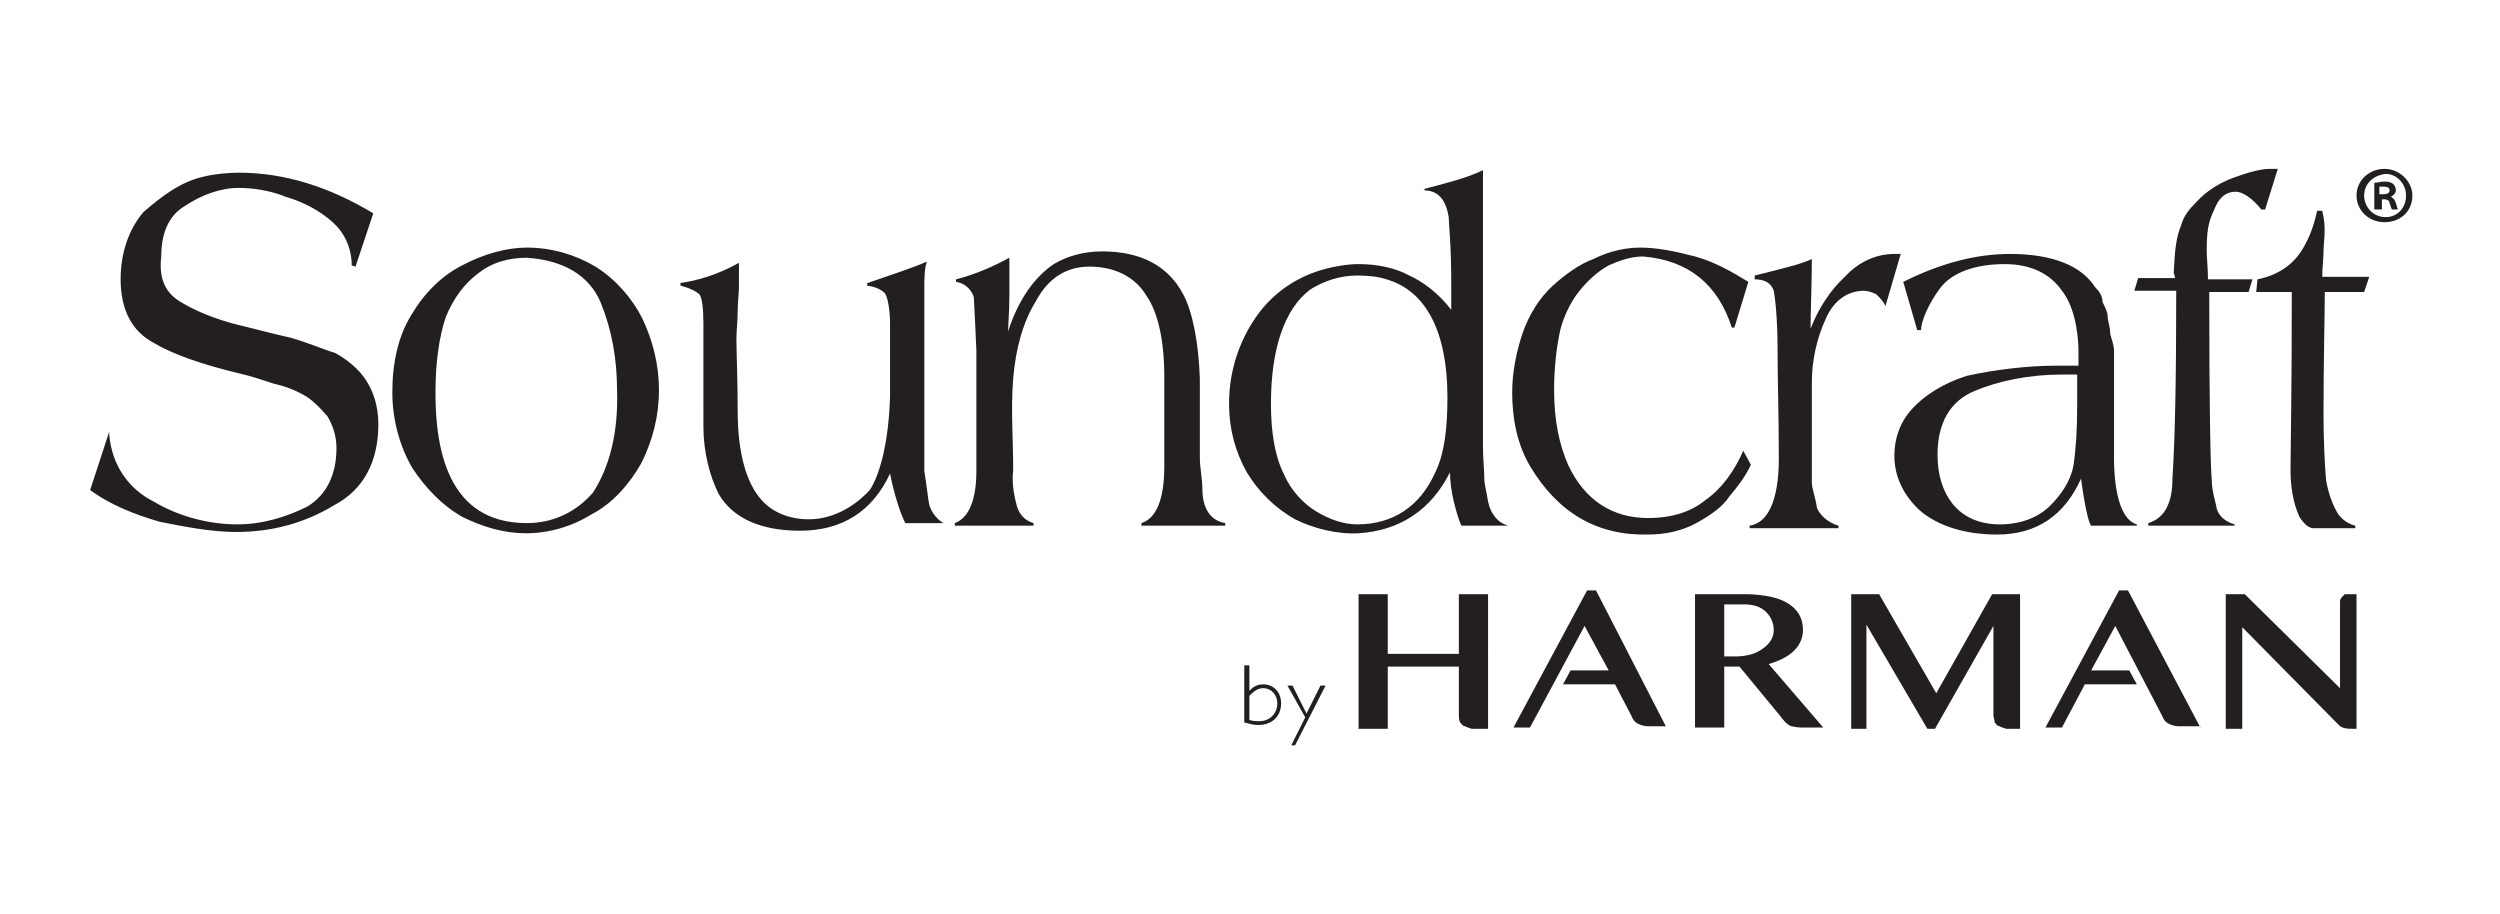 <?xml version="1.0" encoding="utf-8"?>
<!-- Generator: Adobe Illustrator 23.0.1, SVG Export Plug-In . SVG Version: 6.00 Build 0)  -->
<svg version="1.1" id="Layer_1" xmlns="http://www.w3.org/2000/svg" xmlns:xlink="http://www.w3.org/1999/xlink" x="0px" y="0px"
	 viewBox="0 0 196.9 72" style="enable-background:new 0 0 196.9 72;" xml:space="preserve">
<style type="text/css">
	.st0{fill:#231F20;}
</style>
<g id="Artwork_9_2_">
	<g>
		<g>
			<path class="st0" d="M114.9,46.8v4.7h-5.6v-4.7H107v10.6h2.3v-4.9h5.6l0,3.8c0,0.2,0,0.4,0.1,0.6c0.1,0.1,0.2,0.3,0.4,0.3
				c0.1,0.1,0.3,0.1,0.5,0.2c0.2,0,0.3,0,0.4,0h0.9V46.8H114.9z"/>
			<path class="st0" d="M159.1,57.3V46.8h-2.2l-4.4,7.8l-4.5-7.8h-2.2v10.6h1.2v-8.2l4.8,8.2h0.6l4.6-8.1v7c0,0.2,0.1,0.4,0.1,0.6
				c0.1,0.1,0.2,0.3,0.4,0.3c0.1,0.1,0.3,0.1,0.5,0.2c0.2,0,0.3,0,0.4,0H159.1z"/>
			<path class="st0" d="M173.3,57.3l-5.7-10.8h-0.7l-5.8,10.8h1.3l1.8-3.4h4.1l-0.6-1.1h-3l1.9-3.5l3.7,7.1c0.1,0.3,0.3,0.5,0.5,0.6
				c0.2,0.1,0.5,0.2,0.8,0.2H173.3z"/>
			<path class="st0" d="M185,46.8c-0.1,0-0.1,0-0.2,0c-0.1,0-0.2,0-0.2,0.1c-0.1,0-0.1,0.1-0.2,0.2c-0.1,0.1-0.1,0.2-0.1,0.3v6.8
				l-7.5-7.4h-1.5v10.6h1.3v-8l7.6,7.7c0.3,0.3,0.7,0.3,1.2,0.3h0.2V46.8H185z"/>
			<path class="st0" d="M125.7,46.5h-0.7l-5.8,10.8h1.3l4.3-8l1.9,3.5h-3l-0.6,1.1h4.1l1.3,2.5c0.1,0.3,0.3,0.5,0.5,0.6
				c0.2,0.1,0.5,0.2,0.8,0.2h1.4L125.7,46.5z"/>
			<path class="st0" d="M135.8,47.7v4h1c0,0,1,0,1.7-0.4c0.7-0.4,1.2-0.9,1.2-1.7c0-0.8-0.5-1.5-1.2-1.8c0,0-0.4-0.2-1.2-0.2H135.8z
				 M140.3,56.5l-3.3-4h-1.2v4.8h-2.3V46.8h4.1c0,0,1.7,0,2.8,0.5c1.1,0.5,1.6,1.3,1.6,2.3c0,1-0.6,2.1-2.7,2.7l4.3,5h-1.7
				c0,0-0.4,0-0.8-0.1C140.7,57.1,140.3,56.5,140.3,56.5"/>
			<path class="st0" d="M98.4,56.7c0.3,0.1,0.5,0.1,0.8,0.1c0.8,0,1.4-0.6,1.4-1.4c0-0.7-0.5-1.2-1.1-1.2c-0.4,0-0.7,0.2-1.1,0.6
				V56.7z M98.1,52.4h0.3v2c0.3-0.3,0.6-0.5,1.1-0.5c0.8,0,1.4,0.6,1.4,1.5c0,1-0.7,1.7-1.8,1.7c-0.4,0-0.7-0.1-1.1-0.2V52.4z"/>
			<polygon class="st0" points="102,58.7 101.7,58.7 102.8,56.5 101.4,54 101.8,54 102.9,56.2 104,54 104.4,54 			"/>
			<path class="st0" d="M190,15.4c0,1.2-0.9,2.1-2.2,2.1c-1.2,0-2.2-0.9-2.2-2.1c0-1.2,1-2.1,2.2-2.1C189,13.3,190,14.3,190,15.4
				 M186.2,15.4c0,0.9,0.7,1.7,1.7,1.7c0.9,0,1.6-0.7,1.6-1.7c0-0.9-0.7-1.7-1.6-1.7C186.9,13.8,186.2,14.5,186.2,15.4 M187.5,16.5
				H187v-2.1c0.2,0,0.5-0.1,0.8-0.1c0.4,0,0.6,0.1,0.7,0.2c0.1,0.1,0.2,0.3,0.2,0.5c0,0.2-0.2,0.4-0.4,0.5v0
				c0.2,0.1,0.3,0.2,0.4,0.5c0.1,0.3,0.1,0.5,0.2,0.5h-0.5c-0.1-0.1-0.1-0.3-0.2-0.5c0-0.2-0.2-0.3-0.4-0.3h-0.2V16.5z M187.5,15.3
				h0.2c0.3,0,0.5-0.1,0.5-0.3c0-0.2-0.1-0.3-0.5-0.3c-0.1,0-0.2,0-0.3,0V15.3z"/>
			<path class="st0" d="M12.7,20.2c-0.2,1.7,0.3,2.8,1.4,3.5c1.1,0.7,2.7,1.4,4.7,1.9c1.3,0.3,2.7,0.7,4.1,1
				c1.4,0.4,2.5,0.9,3.5,1.2c0.9,0.5,1.8,1.2,2.4,2.1c0.6,0.9,1,2.1,1,3.5c0,3-1.2,5.2-3.5,6.4c-2.3,1.4-4.9,2.1-7.7,2.1
				c-1.9,0-4-0.4-6-0.8c-2.1-0.6-4-1.4-5.5-2.5L8.6,34l0,0.2c0.2,2.4,1.5,4.3,3.5,5.3c2,1.2,4.4,1.8,6.6,1.8c2,0,3.9-0.6,5.5-1.4
				c1.5-0.9,2.3-2.5,2.3-4.6c0-1-0.3-1.8-0.7-2.5c-0.6-0.7-1.3-1.4-1.9-1.7c-0.7-0.4-1.5-0.7-2.4-0.9c-0.9-0.3-1.8-0.6-2.7-0.8
				c-2.9-0.7-5.2-1.5-6.7-2.4c-1.7-0.9-2.6-2.6-2.6-5c0-2,0.6-3.9,1.8-5.3c1.4-1.2,2.9-2.4,4.8-2.8c0.8-0.2,1.9-0.3,2.7-0.3
				c3.6,0,7.1,1.1,10.6,3.2L28,21l-0.3-0.1c0-1.4-0.6-2.6-1.5-3.4c-1-0.9-2.3-1.6-3.7-2c-1.2-0.5-2.6-0.7-3.7-0.7
				c-1.5,0-3,0.6-4.2,1.4C13.2,17,12.7,18.5,12.7,20.2 M41.5,20.3c-1.5,0-2.8,0.4-3.8,1.2c-1.1,0.8-2,2-2.6,3.5
				c-0.5,1.5-0.8,3.5-0.8,5.8V31c0,6.9,2.5,10.2,7.2,10.2c2.1,0,3.9-0.9,5.2-2.4c1.3-2,2-4.7,1.9-8c0-2.5-0.4-4.8-1.3-7
				C46.4,21.7,44.4,20.5,41.5,20.3 M41.5,19.5c2,0,3.9,0.6,5.4,1.5c1.6,1,2.9,2.5,3.7,4.1c0.8,1.7,1.3,3.6,1.3,5.6
				c0,2.1-0.5,4-1.4,5.8c-0.9,1.6-2.3,3.2-3.9,4c-1.6,1-3.4,1.5-5.2,1.5c-1.7,0-3.4-0.5-5-1.3c-1.6-0.9-2.9-2.3-3.9-3.8
				c-1-1.7-1.6-3.8-1.6-6c0-2.4,0.5-4.5,1.5-6.1c1-1.7,2.4-3.1,4-3.9C38.1,20,39.9,19.5,41.5,19.5 M53.5,22.3
				c1.5-0.2,3.1-0.7,4.7-1.6v1.8c0,0.6-0.1,1.3-0.1,2c0,0.8-0.1,1.5-0.1,2.2c0,1.1,0.1,3.1,0.1,5.7c0,3.3,0.7,5.7,1.9,7
				c0.8,0.9,2.1,1.5,3.7,1.5c1.8,0,3.5-0.9,4.8-2.3c0.8-1.2,1.5-3.8,1.6-7.4v-3.4v-2.2c0-1.3-0.2-2.2-0.4-2.5
				c-0.2-0.2-0.6-0.5-1.4-0.6v-0.2c2-0.7,3.6-1.2,4.7-1.7c-0.2,0.6-0.2,1.4-0.2,2.1c0,0.4,0,1.3,0,2.7c0,2.6,0,4.7,0,6.5v3
				c0,0.6,0,1.4,0,2.2c0.2,1.2,0.3,2.3,0.4,2.7c0.2,0.6,0.6,1.1,1.1,1.4l0.2,0h-3.2c-0.3-0.6-0.8-1.9-1.2-3.9
				c-1.4,3-3.8,4.5-7.1,4.5c-3.1,0-5.3-1-6.4-2.9c-0.7-1.4-1.2-3.3-1.2-5.3V30v-4.5c0-1.2-0.1-2-0.3-2.3c-0.2-0.2-0.7-0.5-1.5-0.7
				V22.3z M94.5,29.8v6.2c0,0.9,0.2,1.7,0.2,2.5c0,1.5,0.6,2.5,1.8,2.7v0.2h-4.4h-2.2v-0.2c1.2-0.4,1.8-1.9,1.8-4.5v-2.5v-4.5
				c0-2.9-0.5-5.1-1.4-6.4c-0.9-1.5-2.5-2.3-4.5-2.3c-1.9,0-3.3,1-4.2,2.7c-1,1.6-1.6,3.7-1.8,6.1c-0.2,2.5,0,4.8,0,7.2
				c0,0.2-0.2,1.1,0.3,2.9c0.2,0.6,0.6,1.1,1.3,1.3v0.2h-1.6h-1.6h-1.5h-1.5v-0.2c1.1-0.4,1.7-1.8,1.7-4.1v-3v-2.8v-1.9v-1.8
				c-0.1-2.5-0.2-3.9-0.2-4.2c-0.2-0.6-0.7-1.1-1.4-1.2v-0.2c1.6-0.4,3.1-1.1,4.2-1.7v2.9c0,1.4-0.1,2.4-0.1,2.9
				c0.8-2.5,2.1-4.3,3.6-5.3c1-0.6,2.3-1,3.8-1c3,0,5.2,1.1,6.4,3.4C93.9,24.5,94.4,26.9,94.5,29.8 M112.1,14.9
				c1.9-0.5,3.5-0.9,4.7-1.5v6.2v6.1V33c0,0.4,0,1.2,0,2.2s0.1,1.7,0.1,2.4c0,0.6,0.2,1.2,0.3,1.9c0.2,1,0.8,1.7,1.6,1.9v0H117h-1.9
				c-0.2-0.4-0.4-1.1-0.6-1.9c-0.2-0.8-0.3-1.7-0.3-2.3c-1.5,3-4,4.6-7.2,4.8c-1.7,0.1-3.6-0.4-5-1.1c-1.6-0.9-2.9-2.2-3.8-3.7
				c-0.9-1.6-1.4-3.4-1.4-5.4c0-2.6,0.8-4.9,2.1-6.8c1.3-1.9,3.2-3.2,5.4-3.8c0.7-0.2,1.8-0.4,2.7-0.4c1.5,0,2.9,0.3,4,0.9
				c1.1,0.5,2.3,1.4,3.3,2.7v-1v-1.1c0-3.1-0.2-4.7-0.2-5.2c-0.2-1.3-0.8-2.1-1.9-2.1V14.9z M114,31.3c0-5.2-1.7-8.4-4.8-9.3
				c-0.6-0.2-1.4-0.3-2.3-0.3c-1.3,0-2.6,0.4-3.7,1.1c-2,1.5-3.1,4.6-3.1,9c0,2.2,0.3,4.1,1,5.5c0.6,1.4,1.6,2.4,2.6,3
				c1,0.6,2.1,1,3.2,1c2.8,0,4.9-1.4,6.1-4C113.8,35.7,114,33.6,114,31.3 M129.2,19.5c1.3,0,2.8,0.3,4.3,0.7c1.5,0.4,2.9,1.2,4.2,2
				l-1.1,3.6h-0.2c-1.1-3.4-3.4-5.3-7-5.6c-0.9,0-1.8,0.3-2.7,0.7c-0.9,0.5-1.8,1.3-2.6,2.4c-0.6,0.9-1.1,2-1.3,3.1
				c-0.2,1-0.4,2.6-0.4,4.3c0,2.4,0.4,4.3,1.1,5.9c1.3,2.8,3.5,4.2,6.3,4.2c1.9,0,3.4-0.5,4.5-1.4c1.3-0.9,2.3-2.3,3-3.9l0.6,1.1
				c-0.4,0.9-1.1,1.8-1.7,2.5c-0.5,0.8-1.5,1.5-2.6,2.1c-1.1,0.6-2.4,0.9-3.8,0.9c-4,0.1-7.1-1.7-9.3-5.4c-1-1.7-1.4-3.7-1.4-5.8
				c0-1.5,0.3-3.1,0.8-4.6c0.5-1.5,1.4-2.9,2.4-3.8c1-0.9,2.1-1.7,3.2-2.1C126.3,20,127.6,19.5,129.2,19.5 M149.7,20l-1.2,4.1
				c-0.2-0.4-0.4-0.6-0.7-0.9c-0.3-0.2-0.8-0.3-1-0.3c-1.3,0-2.4,0.8-3,2.2c-0.7,1.5-1.1,3.3-1.1,5v3.4v2.1v2.4c0,0.5,0.3,1.2,0.4,2
				c0.3,0.7,1,1.2,1.7,1.4v0.2h-1.8h-2.1h-1.6h-1.5v-0.2c1.4-0.2,2.3-1.9,2.3-5.3c0-3.4-0.1-6.2-0.1-8.6c0-2.5-0.2-4.1-0.3-4.6
				c-0.2-0.6-0.7-0.9-1.5-0.9v-0.3c2-0.5,3.7-0.9,4.5-1.3c0,2.1-0.1,4-0.1,5.5c0.6-1.6,1.6-3.1,2.7-4.1c1.1-1.2,2.5-1.8,3.9-1.8
				H149.7z M163.7,29.5h-1.3c-2.6,0-5,0.5-6.9,1.3c-1.9,0.8-2.9,2.5-2.9,5c0,1.6,0.4,2.9,1.2,3.9c0.9,1.1,2.2,1.6,3.7,1.6
				c1.6,0,3-0.5,4-1.5c0.9-0.9,1.6-2,1.8-3.1c0.2-1.3,0.3-2.9,0.3-4.8V29.5z M166.5,27.6V36c0,3.2,0.7,5,1.8,5.3v0.1h-3.6
				c-0.2-0.2-0.5-1.5-0.8-3.7c-1.3,2.9-3.5,4.4-6.6,4.4c-2.6,0-4.7-0.7-6.1-1.9c-1.3-1.2-2-2.7-2-4.3c0-1.3,0.4-2.6,1.4-3.7
				c0.9-1,2.4-2,4.3-2.6c2.3-0.5,4.8-0.8,7.1-0.8h1.7v-1c0-2.1-0.5-3.9-1.3-4.9c-0.9-1.3-2.4-2.1-4.5-2.1c-2.4,0-4.2,0.7-5.1,1.9
				c-0.9,1.2-1.5,2.6-1.5,3.3H151l-1.1-3.8c3-1.5,5.8-2.2,8.4-2.2c3.3,0,5.6,0.9,6.7,2.6c0.3,0.3,0.6,0.7,0.6,1.2
				c0.2,0.4,0.4,0.8,0.4,1.1c0,0.4,0.2,0.8,0.2,1.4C166.3,26.7,166.5,27.2,166.5,27.6 M176.1,41.4h-3.3h-3.6v-0.2
				c1.3-0.4,1.9-1.6,1.9-3.5c0.2-3,0.3-7.7,0.3-14.8h-3.3l0.3-1h2.9c0-0.2-0.1-0.4-0.1-0.4c0.1-2,0.2-2.8,0.6-3.8
				c0.2-0.7,0.6-1.2,1.2-1.8c0.7-0.8,1.8-1.5,2.9-1.9c1.1-0.4,2.1-0.7,2.9-0.7h0.6l-1,3.2h-0.3c-0.7-0.9-1.5-1.4-2-1.4
				c-0.9,0-1.4,0.6-1.7,1.4c-0.5,1-0.6,1.8-0.6,3.3c0,0.4,0.1,1.4,0.1,2.2h3.5l-0.3,1H174c0,9.2,0.1,13.9,0.2,14.8
				c0,0.9,0.3,1.7,0.4,2.3c0.2,0.6,0.7,1,1.4,1.2V41.4z M183.1,23c0,1.8-0.1,5.4-0.1,9.6c0,2.2,0.1,4,0.2,5.2
				c0.2,1.2,0.6,2.1,0.9,2.6c0.3,0.5,0.9,0.9,1.4,1v0.2h-3.3c-0.5,0-0.9-0.6-1.1-0.9c-0.5-1.1-0.7-2.4-0.7-3.7
				c0.1-8,0.1-10.8,0.1-14h-2.8l0.1-1c2-0.4,3-1.5,3.5-2.3c0.6-1,0.9-1.8,1.2-3.1h0.4l0.1,0.5c0.2,1.1,0,2,0,2.7
				c0,0.6-0.1,1.3-0.1,2h3.7l-0.4,1.2H183.1z"/>
		</g>
	</g>
</g>
</svg>

